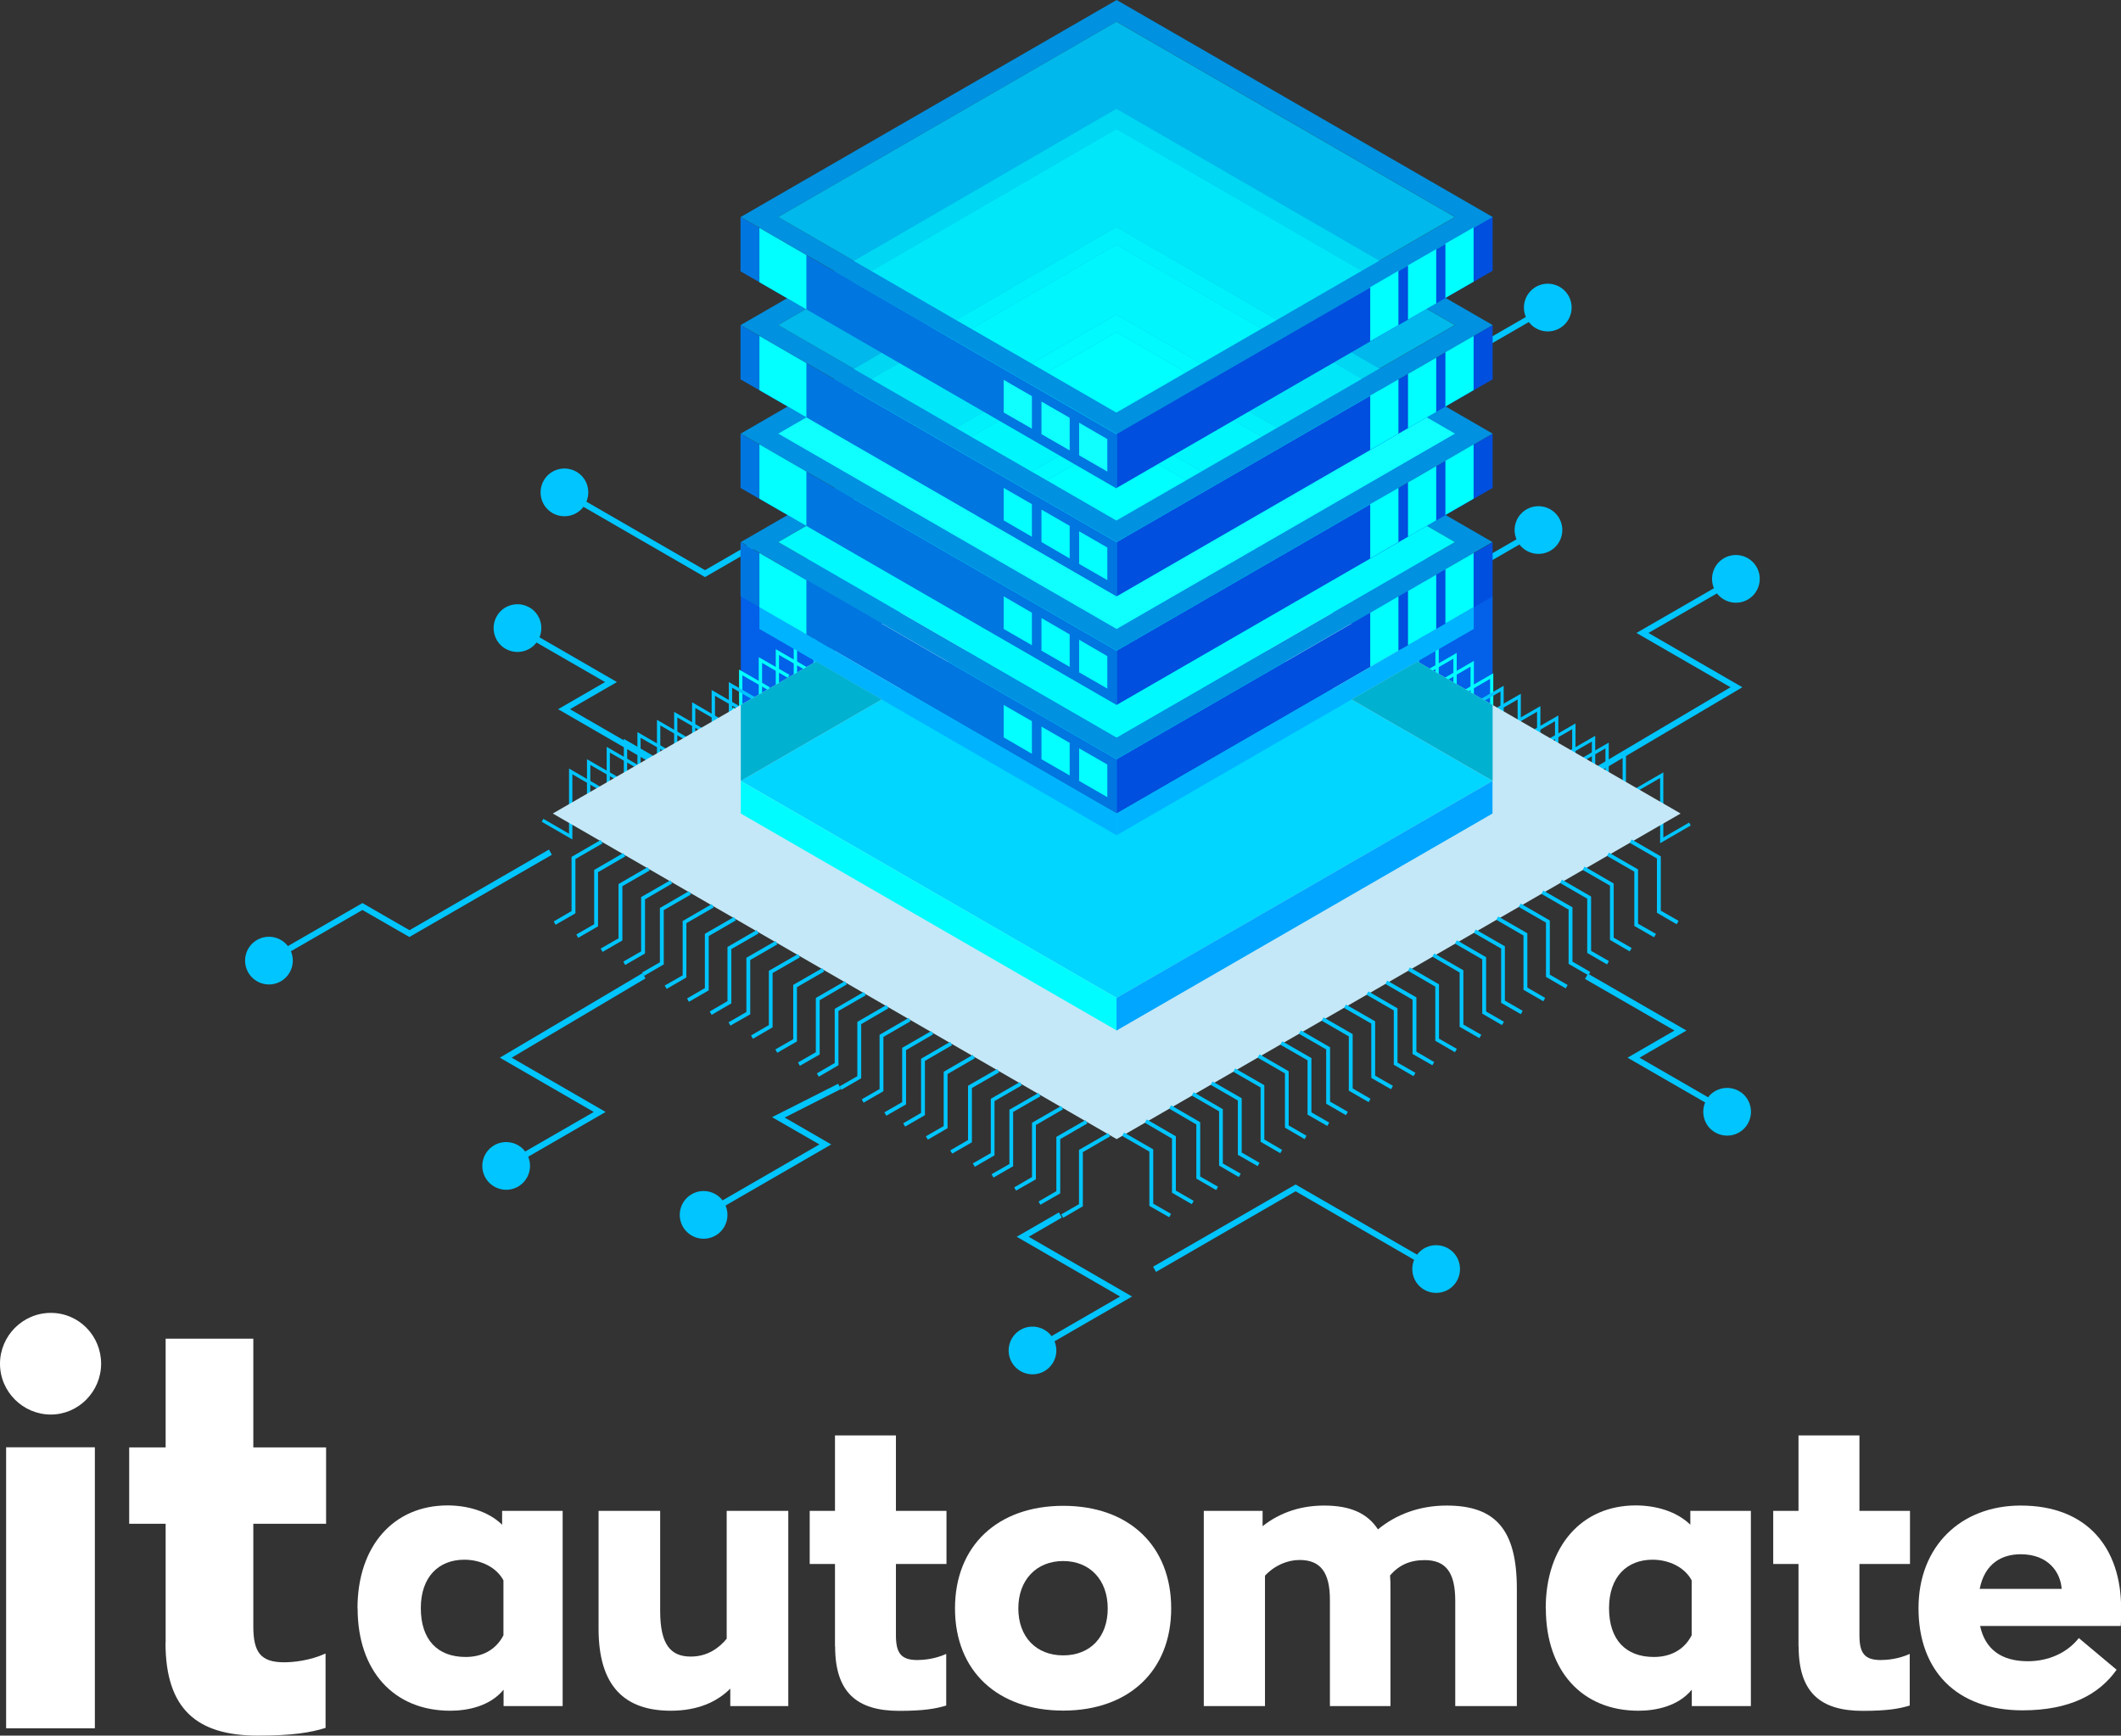 <svg xmlns="http://www.w3.org/2000/svg" id="_&#x421;&#x43B;&#x43E;&#x439;_2" data-name="&#x421;&#x43B;&#x43E;&#x439; 2" viewBox="0 0 159.42 130.44"><rect x="0" y="0" width="159.42" height="130.44" fill="#333333" stroke="none"/><defs><style>      .cls-1 {        fill: aqua;      }      .cls-2 {        fill: #01b1d0;      }      .cls-3 {        fill: #00f9ff;      }      .cls-4 {        fill: #fff;      }      .cls-5 {        fill: #01ffff;      }      .cls-6, .cls-7 {        fill: #00c5ff;      }      .cls-8 {        fill: #0076e0;      }      .cls-9 {        fill: #0360e8;      }      .cls-10 {        fill: #00f1fb;      }      .cls-11 {        fill: #00fcff;      }      .cls-12 {        fill: #00a6ff;      }      .cls-7 {        fill-rule: evenodd;      }      .cls-13 {        fill: #004fde;      }      .cls-14 {        fill: #00fafe;      }      .cls-15 {        fill: #00b8ec;      }      .cls-16 {        fill: #c4e8f7;      }      .cls-17 {        fill: #00b3ff;      }      .cls-18 {        fill: #00d6ff;      }      .cls-19 {        fill: #03ffff;      }      .cls-20 {        fill: #0fffff;      }      .cls-21 {        fill: #0091e0;      }      .cls-22 {        fill: #00d7f3;      }      .cls-23 {        fill: #00f6fd;      }      .cls-24 {        fill: #00e7f9;      }    </style></defs><g id="_&#x421;&#x43B;&#x43E;&#x439;_1-2" data-name="&#x421;&#x43B;&#x43E;&#x439; 1"><g><polygon class="cls-9" points="83.94 28.51 55.68 44.82 55.68 58.69 83.94 42.38 83.94 28.51 83.94 28.51"></polygon><polygon class="cls-6" points="38.98 46.99 38.75 47.38 45.48 51.26 41.95 53.3 49.35 57.58 49.57 57.19 42.84 53.3 46.37 51.26 38.98 46.99 38.98 46.99"></polygon><polygon class="cls-6" points="42.77 57.76 42.77 62.66 40.84 61.54 40.72 61.76 43.02 63.09 43.02 58.19 44.95 59.31 45.08 59.1 42.77 57.76 42.77 57.76"></polygon><polygon class="cls-6" points="44.12 57.06 44.12 61.95 42.19 60.84 42.07 61.05 44.37 62.38 44.37 57.49 46.3 58.6 46.43 58.39 44.12 57.06 44.12 57.06"></polygon><polygon class="cls-19" points="59.66 48.08 59.66 52.98 57.73 51.86 57.6 52.08 59.91 53.41 59.91 48.51 61.84 49.63 61.96 49.42 59.66 48.08 59.66 48.08"></polygon><polygon class="cls-6" points="61.14 47.16 61.14 52.06 59.21 50.94 59.08 51.15 61.39 52.48 61.39 47.59 63.32 48.71 63.44 48.49 61.14 47.16 61.14 47.16"></polygon><polygon class="cls-6" points="62.43 46.56 62.43 51.45 60.49 50.34 60.37 50.55 62.68 51.88 62.68 46.99 64.61 48.11 64.73 47.89 62.43 46.56 62.43 46.56"></polygon><polygon class="cls-19" points="55.55 50.32 55.55 55.21 53.62 54.1 53.49 54.31 55.8 55.64 55.8 50.75 57.73 51.86 57.86 51.65 55.55 50.32 55.55 50.32"></polygon><polygon class="cls-19" points="57.03 49.39 57.03 54.29 55.1 53.17 54.98 53.39 57.28 54.72 57.28 49.82 59.21 50.94 59.34 50.72 57.03 49.39 57.03 49.39"></polygon><polygon class="cls-19" points="58.31 48.79 58.31 53.69 56.37 52.57 56.25 52.79 58.55 54.12 58.55 49.22 60.49 50.34 60.61 50.12 58.31 48.79 58.31 48.79"></polygon><polygon class="cls-6" points="52.02 52.78 52.02 57.68 50.08 56.56 49.96 56.78 52.26 58.11 52.26 53.21 54.2 54.33 54.32 54.12 52.02 52.78 52.02 52.78"></polygon><polygon class="cls-6" points="53.49 51.86 53.49 56.76 51.56 55.64 51.43 55.86 53.74 57.19 53.74 52.29 55.67 53.41 55.8 53.2 53.49 51.86 53.49 51.86"></polygon><polygon class="cls-6" points="54.78 51.26 54.78 56.16 52.85 55.04 52.73 55.26 55.03 56.59 55.03 51.69 56.97 52.81 57.09 52.59 54.78 51.26 54.78 51.26"></polygon><polygon class="cls-6" points="47.91 55.02 47.91 59.91 45.97 58.8 45.85 59.01 48.15 60.34 48.15 55.45 50.09 56.56 50.21 56.35 47.91 55.02 47.91 55.02"></polygon><polygon class="cls-6" points="49.38 54.1 49.38 58.99 47.45 57.87 47.32 58.09 49.63 59.42 49.63 54.52 51.56 55.64 51.68 55.43 49.38 54.1 49.38 54.1"></polygon><polygon class="cls-6" points="50.67 53.5 50.67 58.39 48.73 57.27 48.61 57.49 50.91 58.82 50.91 53.92 52.85 55.04 52.97 54.83 50.67 53.5 50.67 53.5"></polygon><polygon class="cls-6" points="45.6 56.13 45.6 61.03 43.66 59.91 43.54 60.13 45.84 61.46 45.84 56.56 47.78 57.68 47.9 57.46 45.6 56.13 45.6 56.13"></polygon><polygon class="cls-6" points="46.89 55.53 46.89 60.43 44.96 59.31 44.83 59.53 47.14 60.86 47.14 55.96 49.07 57.08 49.19 56.86 46.89 55.53 46.89 55.53"></polygon><polygon class="cls-9" points="83.93 28.51 112.19 44.83 112.19 58.69 83.93 42.38 83.93 28.51 83.93 28.51"></polygon><polygon class="cls-6" points="118.42 54.37 118.42 59.27 120.35 58.15 120.48 58.37 118.17 59.7 118.17 54.8 116.24 55.92 116.11 55.7 118.42 54.37 118.42 54.37"></polygon><polygon class="cls-6" points="120.23 57.99 130.96 51.65 123.9 47.57 130.62 43.69 130.4 43.3 123 47.57 130.07 51.65 120.01 57.61 120.23 57.99 120.23 57.99"></polygon><polygon class="cls-6" points="125.02 58.05 125.02 62.94 126.96 61.82 127.08 62.04 124.78 63.37 124.78 58.47 122.84 59.59 122.72 59.38 125.02 58.05 125.02 58.05"></polygon><polygon class="cls-1" points="108.14 48.36 108.14 53.26 110.07 52.14 110.19 52.36 107.89 53.69 107.89 48.79 105.96 49.91 105.83 49.69 108.14 48.36 108.14 48.36"></polygon><polygon class="cls-6" points="106.66 47.44 106.66 52.34 108.59 51.22 108.71 51.43 106.41 52.76 106.41 47.87 104.48 48.99 104.35 48.77 106.66 47.44 106.66 47.44"></polygon><polygon class="cls-6" points="105.37 46.84 105.37 51.73 107.3 50.62 107.43 50.83 105.12 52.16 105.12 47.27 103.19 48.39 103.06 48.17 105.37 46.84 105.37 46.84"></polygon><polygon class="cls-1" points="112.24 50.6 112.24 55.49 114.18 54.37 114.3 54.59 112 55.92 112 51.02 110.06 52.14 109.94 51.93 112.24 50.6 112.24 50.6"></polygon><polygon class="cls-1" points="110.78 49.67 110.78 54.57 112.71 53.45 112.84 53.67 110.53 55 110.53 50.1 108.6 51.22 108.47 51.01 110.78 49.67 110.78 49.67"></polygon><polygon class="cls-1" points="109.49 49.07 109.49 53.97 111.42 52.85 111.55 53.07 109.24 54.4 109.24 49.5 107.31 50.62 107.19 50.4 109.49 49.07 109.49 49.07"></polygon><polygon class="cls-6" points="115.78 53.07 115.78 57.96 117.71 56.84 117.83 57.06 115.53 58.39 115.53 53.49 113.6 54.61 113.47 54.4 115.78 53.07 115.78 53.07"></polygon><polygon class="cls-6" points="114.31 52.14 114.31 57.04 116.25 55.92 116.37 56.13 114.07 57.46 114.07 52.57 112.13 53.69 112.01 53.47 114.31 52.14 114.31 52.14"></polygon><polygon class="cls-6" points="113.02 51.54 113.02 56.43 114.96 55.32 115.08 55.53 112.78 56.86 112.78 51.97 110.84 53.09 110.72 52.87 113.02 51.54 113.02 51.54"></polygon><polygon class="cls-6" points="119.9 55.3 119.9 60.19 121.83 59.08 121.96 59.29 119.65 60.62 119.65 55.73 117.72 56.84 117.59 56.63 119.9 55.3 119.9 55.3"></polygon><polygon class="cls-6" points="117.13 53.77 117.13 58.67 119.06 57.55 119.19 57.77 116.88 59.1 116.88 54.2 114.95 55.32 114.82 55.1 117.13 53.77 117.13 53.77"></polygon><polygon class="cls-6" points="122.21 56.42 122.21 61.31 124.14 60.19 124.26 60.41 121.96 61.74 121.96 56.84 120.03 57.96 119.9 57.75 122.21 56.42 122.21 56.42"></polygon><polygon class="cls-6" points="120.92 55.81 120.92 60.71 122.85 59.59 122.97 59.81 120.67 61.14 120.67 56.24 118.74 57.36 118.61 57.14 120.92 55.81 120.92 55.81"></polygon><polygon class="cls-16" points="41.55 61.14 83.93 85.61 126.32 61.14 83.93 36.67 41.55 61.14"></polygon><g><path class="cls-4" d="M0,102.49c0-2.08,1.7-3.82,3.82-3.82s3.78,1.73,3.78,3.82-1.7,3.82-3.78,3.82-3.82-1.7-3.82-3.82ZM.46,108.77h6.67v21.12H.46v-21.12Z"></path><path class="cls-4" d="M12.45,123.46v-8.94h-2.74v-5.74h2.74v-8.17h6.59v8.17h5.47v5.74h-5.47v7.71c0,1.93.54,2.7,2.31,2.7.69,0,1.93-.12,3.12-.66v5.59c-1.12.35-2.47.58-5.09.58-4.59,0-6.94-2-6.94-6.98Z"></path></g><g><path class="cls-4" d="M26.87,120.88c0-4.71,2.73-7.74,6.77-7.74,1.42,0,3.02.4,4.1,1.45v-1.04h4.55v14.67h-4.44v-1.23c-1.04,1.26-2.73,1.58-4.01,1.58-4.26,0-6.96-3.02-6.96-7.68ZM37.84,122.89v-4.12c-.53-.99-1.71-1.55-2.94-1.55-1.9,0-3.27,1.26-3.27,3.64s1.26,3.67,3.37,3.67c1.18,0,2.25-.48,2.84-1.63Z"></path><path class="cls-4" d="M44.99,122.41v-8.86h4.63v7.52c0,2.52.78,3.43,2.3,3.43,1.23,0,2.11-.62,2.7-1.34v-9.61h4.63v14.67h-4.36v-1.31c-.99.99-2.44,1.66-4.47,1.66-3.45,0-5.43-1.82-5.43-6.16Z"></path><path class="cls-4" d="M62.76,123.75v-6.21h-1.9v-3.99h1.9v-5.67h4.58v5.67h3.8v3.99h-3.8v5.35c0,1.34.38,1.87,1.61,1.87.48,0,1.34-.08,2.17-.46v3.88c-.78.24-1.71.4-3.53.4-3.19,0-4.82-1.39-4.82-4.84Z"></path><path class="cls-4" d="M71.78,120.88c0-4.71,3.21-7.71,8.14-7.71s8.11,3,8.11,7.71-3.21,7.68-8.11,7.68-8.14-2.94-8.14-7.68ZM83.26,120.88c0-2.14-1.34-3.56-3.35-3.56s-3.37,1.42-3.37,3.56,1.34,3.53,3.37,3.53,3.35-1.37,3.35-3.53Z"></path><path class="cls-4" d="M114.01,119.39v8.83h-4.63v-7.92c0-2.14-.72-3.05-2.3-3.05-1.12,0-1.93.38-2.6,1.15.03.32.03.64.03.99v8.83h-4.55v-7.98c0-2.06-.7-3-2.28-3-.88,0-1.85.38-2.6,1.18v9.8h-4.6v-14.67h4.42v1.15c1.39-1.1,3-1.55,4.63-1.55,1.93,0,3.24.56,4.04,1.79,1.34-1.1,3.08-1.79,5.17-1.79,3.67,0,5.27,1.82,5.27,6.24Z"></path><path class="cls-4" d="M116.18,120.88c0-4.71,2.73-7.74,6.77-7.74,1.42,0,3.02.4,4.1,1.45v-1.04h4.55v14.67h-4.44v-1.23c-1.04,1.26-2.73,1.58-4.01,1.58-4.26,0-6.96-3.02-6.96-7.68ZM127.15,122.89v-4.12c-.53-.99-1.71-1.55-2.94-1.55-1.9,0-3.27,1.26-3.27,3.64s1.26,3.67,3.37,3.67c1.18,0,2.25-.48,2.84-1.63Z"></path><path class="cls-4" d="M135.18,123.75v-6.21h-1.9v-3.99h1.9v-5.67h4.58v5.67h3.8v3.99h-3.8v5.35c0,1.34.37,1.87,1.61,1.87.48,0,1.34-.08,2.17-.46v3.88c-.78.24-1.71.4-3.53.4-3.19,0-4.82-1.39-4.82-4.84Z"></path><path class="cls-4" d="M159.4,122.2h-10.57c.37,1.71,1.55,2.65,3.59,2.65,1.5,0,2.92-.59,3.83-1.74l2.84,2.38c-1.31,1.85-3.51,3.05-7.07,3.05-4.98,0-7.82-3-7.82-7.68s3.21-7.71,7.68-7.71c5.03,0,7.55,3.21,7.55,7.74,0,.29,0,.94-.03,1.31ZM148.8,119.41h6.16c-.08-1.2-.96-2.6-3.08-2.6-1.39,0-2.7.67-3.08,2.6Z"></path></g><polygon class="cls-6" points="42.51 36.8 42.28 37.18 52.99 43.37 63.7 37.18 63.47 36.8 52.99 42.85 42.51 36.8 42.51 36.8"></polygon><path class="cls-7" d="M40.87,36.11c.49-.86,1.59-1.15,2.45-.66.86.49,1.15,1.59.66,2.45-.49.86-1.59,1.15-2.45.66-.86-.49-1.15-1.59-.66-2.45h0Z"></path><path class="cls-7" d="M37.34,46.31c.49-.86,1.59-1.15,2.45-.66s1.15,1.59.66,2.45c-.49.86-1.59,1.15-2.45.66-.86-.49-1.15-1.59-.66-2.45h0Z"></path><g><polygon class="cls-6" points="41.26 63.85 30.78 69.91 27.24 67.87 20.07 72.01 20.29 72.4 27.24 68.39 30.77 70.42 41.48 64.24 41.26 63.85 41.26 63.85"></polygon><path class="cls-7" d="M18.66,73.09c-.49-.86-.2-1.95.66-2.45.86-.49,1.95-.2,2.45.66.49.86.2,1.95-.66,2.45-.86.49-1.95.2-2.45-.66h0Z"></path></g><path class="cls-7" d="M132.03,42.61c.49.86.2,1.95-.66,2.45-.86.49-1.95.2-2.45-.66-.49-.86-.2-1.95.66-2.45.86-.49,1.95-.2,2.45.66h0Z"></path><polygon class="cls-6" points="105.51 49.68 110.48 47.18 106.92 45.12 115.77 40.02 115.55 39.63 106.03 45.12 109.54 47.15 105.31 49.28 105.51 49.68 105.51 49.68"></polygon><path class="cls-7" d="M117.19,38.94c.49.86.2,1.95-.66,2.45-.86.49-1.95.2-2.45-.66-.49-.86-.2-1.95.66-2.45.86-.49,1.95-.2,2.45.66h0Z"></path><polygon class="cls-6" points="93.96 42.83 101.29 38.6 95.63 35.34 116.49 23.29 116.27 22.91 94.74 35.34 100.39 38.6 93.73 42.44 93.96 42.83 93.96 42.83"></polygon><path class="cls-7" d="M117.89,22.22c.49.86.2,1.95-.66,2.45-.86.49-1.95.2-2.45-.66-.49-.86-.2-1.95.66-2.45.86-.49,1.95-.2,2.45.66h0Z"></path><polygon class="cls-6" points="105.67 29.41 105.89 29.02 100.58 25.95 105.89 22.89 105.67 22.5 99.68 25.95 105.67 29.41 105.67 29.41"></polygon><polygon class="cls-6" points="88.94 40.02 92.11 38.19 84.33 33.7 91.06 29.82 90.84 29.43 83.44 33.7 91.21 38.19 88.72 39.63 88.94 40.02 88.94 40.02"></polygon><path class="cls-7" d="M92.46,28.75c.49.86.2,1.95-.66,2.45-.86.49-1.95.2-2.45-.66-.49-.86-.2-1.95.66-2.45.86-.49,1.95-.2,2.45.66h0Z"></path><polygon class="cls-6" points="97.38 89.02 86.67 95.2 86.89 95.59 97.38 89.53 107.86 95.59 108.08 95.2 97.38 89.02 97.38 89.02"></polygon><path class="cls-7" d="M109.5,96.27c-.49.86-1.59,1.15-2.45.66-.86-.49-1.15-1.59-.66-2.45.49-.86,1.59-1.15,2.45-.66.86.49,1.15,1.59.66,2.45h0Z"></path><polygon class="cls-6" points="119.36 73.18 119.13 73.57 125.86 77.45 122.33 79.49 129.73 83.76 129.95 83.37 123.23 79.49 126.76 77.45 119.36 73.18 119.36 73.18"></polygon><path class="cls-7" d="M131.37,84.45c-.49.86-1.59,1.15-2.45.66-.86-.49-1.15-1.59-.66-2.45.49-.86,1.59-1.15,2.45-.66.86.49,1.15,1.59.66,2.45h0Z"></path><polygon class="cls-6" points="48.29 73.14 37.57 79.49 44.63 83.57 37.9 87.45 38.13 87.84 45.52 83.57 38.46 79.49 48.52 73.53 48.29 73.14 48.29 73.14"></polygon><path class="cls-7" d="M36.49,88.52c-.49-.86-.2-1.95.66-2.45.86-.49,1.95-.2,2.45.66.49.86.2,1.95-.66,2.45-.86.49-1.95.2-2.45-.66h0Z"></path><polygon class="cls-6" points="63 81.45 58.03 83.96 61.59 86.01 52.74 91.12 52.96 91.51 62.48 86.01 58.98 83.99 63.2 81.85 63 81.45 63 81.45"></polygon><path class="cls-7" d="M51.33,92.2c-.49-.86-.2-1.95.66-2.45.86-.49,1.95-.2,2.45.66.49.86.2,1.95-.66,2.45-.86.49-1.95.2-2.45-.66h0Z"></path><polygon class="cls-6" points="79.59 91.12 76.42 92.95 84.19 97.44 77.47 101.32 77.69 101.71 85.09 97.44 77.32 92.95 79.81 91.51 79.59 91.12 79.59 91.12"></polygon><path class="cls-7" d="M76.05,102.39c-.49-.86-.2-1.95.66-2.45.86-.49,1.95-.2,2.45.66.49.86.2,1.95-.66,2.45-.86.49-1.95.2-2.45-.66h0Z"></path><polygon class="cls-6" points="45.15 63.13 42.96 64.4 42.96 68.47 41.62 69.25 41.76 69.5 43.25 68.64 43.25 64.56 45.29 63.38 45.15 63.13 45.15 63.13"></polygon><polygon class="cls-6" points="46.85 64.11 44.66 65.38 44.66 69.46 43.32 70.23 43.46 70.48 44.95 69.62 44.95 65.55 47 64.36 46.85 64.11 46.85 64.11"></polygon><polygon class="cls-6" points="48.68 65.17 46.49 66.44 46.49 70.52 45.15 71.29 45.29 71.54 46.78 70.68 46.78 66.6 48.83 65.42 48.68 65.17 48.68 65.17"></polygon><polygon class="cls-6" points="50.38 66.16 48.19 67.42 48.19 71.5 46.85 72.27 46.99 72.52 48.48 71.66 48.48 67.59 50.52 66.4 50.38 66.16 50.38 66.16"></polygon><polygon class="cls-6" points="51.79 66.97 49.6 68.24 49.6 72.32 48.26 73.09 48.41 73.34 49.89 72.48 49.89 68.4 51.94 67.22 51.79 66.97 51.79 66.97"></polygon><polygon class="cls-6" points="53.5 67.95 51.31 69.22 51.31 73.3 49.96 74.07 50.11 74.32 51.59 73.46 51.59 69.38 53.64 68.2 53.5 67.95 53.5 67.95"></polygon><polygon class="cls-6" points="55.17 68.92 52.98 70.18 52.98 74.26 51.64 75.04 51.78 75.29 53.27 74.43 53.27 70.35 55.31 69.17 55.17 68.92 55.17 68.92"></polygon><polygon class="cls-6" points="56.87 69.9 54.68 71.17 54.68 75.24 53.34 76.02 53.49 76.27 54.97 75.41 54.97 71.33 57.02 70.15 56.87 69.9 56.87 69.9"></polygon><polygon class="cls-6" points="58.29 70.72 56.1 71.98 56.1 76.06 54.76 76.83 54.9 77.08 56.39 76.23 56.39 72.15 58.43 70.97 58.29 70.72 58.29 70.72"></polygon><polygon class="cls-6" points="59.98 71.7 57.79 72.96 57.79 77.04 56.45 77.82 56.59 78.07 58.07 77.21 58.07 73.13 60.12 71.95 59.98 71.7 59.98 71.7"></polygon><polygon class="cls-6" points="61.81 72.76 59.62 74.02 59.62 78.1 58.28 78.87 58.42 79.12 59.9 78.27 59.9 74.19 61.95 73.01 61.81 72.76 61.81 72.76"></polygon><polygon class="cls-6" points="63.51 73.74 61.32 75 61.32 79.08 59.98 79.85 60.12 80.1 61.61 79.25 61.61 75.17 63.65 73.98 63.51 73.74 63.51 73.74"></polygon><polygon class="cls-6" points="64.93 74.55 62.74 75.82 62.74 79.89 61.4 80.67 61.54 80.92 63.02 80.06 63.02 75.98 65.07 74.8 64.93 74.55 64.93 74.55"></polygon><polygon class="cls-6" points="66.63 75.53 64.44 76.8 64.44 80.88 63.1 81.65 63.24 81.9 64.73 81.04 64.73 76.97 66.77 75.78 66.63 75.53 66.63 75.53"></polygon><polygon class="cls-6" points="68.3 76.5 66.11 77.77 66.11 81.85 64.77 82.62 64.91 82.87 66.4 82.01 66.4 77.93 68.44 76.75 68.3 76.5 68.3 76.5"></polygon><polygon class="cls-6" points="70 77.49 67.81 78.75 67.81 82.83 66.47 83.6 66.62 83.85 68.1 83 68.1 78.92 70.15 77.73 70 77.49 70 77.49"></polygon><polygon class="cls-6" points="71.42 78.3 69.23 79.57 69.23 83.64 67.89 84.42 68.03 84.67 69.52 83.81 69.52 79.73 71.56 78.55 71.42 78.3 71.42 78.3"></polygon><polygon class="cls-6" points="73.12 79.28 70.93 80.55 70.93 84.63 69.59 85.4 69.74 85.65 71.22 84.79 71.22 80.72 73.27 79.53 73.12 79.28 73.12 79.28"></polygon><polygon class="cls-6" points="74.95 80.34 72.76 81.6 72.76 85.68 71.42 86.46 71.57 86.7 73.05 85.85 73.05 81.77 75.1 80.59 74.95 80.34 74.95 80.34"></polygon><polygon class="cls-6" points="76.66 81.32 74.47 82.58 74.47 86.66 73.12 87.44 73.27 87.69 74.75 86.83 74.75 82.75 76.8 81.57 76.66 81.32 76.66 81.32"></polygon><polygon class="cls-6" points="78.06 82.14 75.87 83.4 75.87 87.48 74.53 88.25 74.67 88.5 76.15 87.65 76.15 83.57 78.2 82.39 78.06 82.14 78.06 82.14"></polygon><polygon class="cls-6" points="79.76 83.12 77.57 84.38 77.57 88.46 76.23 89.24 76.37 89.48 77.86 88.63 77.86 84.55 79.9 83.37 79.76 83.12 79.76 83.12"></polygon><polygon class="cls-6" points="81.59 84.18 79.4 85.44 79.4 89.52 78.06 90.3 78.2 90.54 79.69 89.69 79.69 85.61 81.73 84.43 81.59 84.18 81.59 84.18"></polygon><polygon class="cls-6" points="83.29 85.16 81.1 86.42 81.1 90.5 79.76 91.27 79.91 91.52 81.39 90.66 81.39 86.59 83.44 85.4 83.29 85.16 83.29 85.16"></polygon><polygon class="cls-6" points="122.64 63.09 124.83 64.36 124.83 68.44 126.17 69.21 126.02 69.46 124.54 68.6 124.54 64.52 122.49 63.34 122.64 63.09 122.64 63.09"></polygon><polygon class="cls-6" points="120.93 64.08 123.12 65.34 123.12 69.42 124.47 70.19 124.32 70.44 122.84 69.59 122.84 65.51 120.79 64.33 120.93 64.08 120.93 64.08"></polygon><polygon class="cls-6" points="119.1 65.13 121.29 66.4 121.29 70.47 122.64 71.25 122.49 71.5 121.01 70.64 121.01 66.56 118.96 65.38 119.1 65.13 119.1 65.13"></polygon><polygon class="cls-6" points="117.4 66.11 119.59 67.38 119.59 71.46 120.93 72.23 120.79 72.48 119.3 71.62 119.3 67.54 117.26 66.36 117.4 66.11 117.4 66.11"></polygon><polygon class="cls-6" points="116 66.93 118.19 68.19 118.19 72.27 119.53 73.05 119.39 73.3 117.9 72.44 117.9 68.36 115.86 67.18 116 66.93 116 66.93"></polygon><polygon class="cls-6" points="114.3 67.91 116.49 69.18 116.49 73.25 117.83 74.03 117.68 74.28 116.2 73.42 116.2 69.34 114.15 68.16 114.3 67.91 114.3 67.91"></polygon><polygon class="cls-6" points="112.61 68.88 114.8 70.14 114.8 74.22 116.14 75 116 75.25 114.51 74.39 114.51 70.31 112.47 69.13 112.61 68.88 112.61 68.88"></polygon><polygon class="cls-6" points="110.92 69.86 113.11 71.12 113.11 75.2 114.45 75.97 114.31 76.22 112.83 75.37 112.83 71.29 110.78 70.11 110.92 69.86 110.92 69.86"></polygon><polygon class="cls-6" points="109.51 70.67 111.7 71.94 111.7 76.02 113.04 76.79 112.89 77.04 111.41 76.18 111.41 72.1 109.36 70.92 109.51 70.67 109.51 70.67"></polygon><polygon class="cls-6" points="107.8 71.66 109.99 72.92 109.99 77 111.34 77.77 111.19 78.02 109.71 77.17 109.71 73.09 107.66 71.9 107.8 71.66 107.8 71.66"></polygon><polygon class="cls-6" points="105.97 72.71 108.16 73.98 108.16 78.06 109.5 78.83 109.36 79.08 107.88 78.22 107.88 74.15 105.83 72.96 105.97 72.71 105.97 72.71"></polygon><polygon class="cls-6" points="104.27 73.7 106.46 74.96 106.46 79.04 107.8 79.82 107.66 80.06 106.17 79.21 106.17 75.13 104.13 73.95 104.27 73.7 104.27 73.7"></polygon><polygon class="cls-6" points="102.85 74.51 105.04 75.78 105.04 79.86 106.39 80.63 106.24 80.88 104.76 80.02 104.76 75.94 102.71 74.76 102.85 74.51 102.85 74.51"></polygon><polygon class="cls-6" points="101.17 75.5 103.36 76.76 103.36 80.84 104.7 81.61 104.55 81.86 103.07 81.01 103.07 76.93 101.02 75.75 101.17 75.5 101.17 75.5"></polygon><polygon class="cls-6" points="99.48 76.46 101.67 77.72 101.67 81.8 103.01 82.58 102.87 82.83 101.38 81.97 101.38 77.89 99.34 76.71 99.48 76.46 99.48 76.46"></polygon><polygon class="cls-6" points="97.78 77.44 99.97 78.71 99.97 82.79 101.31 83.56 101.16 83.81 99.68 82.95 99.68 78.87 97.63 77.69 97.78 77.44 97.78 77.44"></polygon><polygon class="cls-6" points="96.38 78.26 98.57 79.52 98.57 83.6 99.91 84.37 99.76 84.62 98.28 83.77 98.28 79.69 96.23 78.51 96.38 78.26 96.38 78.26"></polygon><polygon class="cls-6" points="94.67 79.24 96.86 80.51 96.86 84.58 98.2 85.36 98.06 85.61 96.58 84.75 96.58 80.67 94.53 79.49 94.67 79.24 94.67 79.24"></polygon><polygon class="cls-6" points="92.84 80.3 95.03 81.56 95.03 85.64 96.37 86.42 96.23 86.67 94.75 85.81 94.75 81.73 92.7 80.55 92.84 80.3 92.84 80.3"></polygon><polygon class="cls-6" points="91.14 81.28 93.33 82.54 93.33 86.62 94.67 87.39 94.53 87.64 93.04 86.79 93.04 82.71 91 81.53 91.14 81.28 91.14 81.28"></polygon><polygon class="cls-6" points="89.72 82.09 91.91 83.36 91.91 87.44 93.26 88.21 93.11 88.46 91.63 87.6 91.63 83.52 89.58 82.34 89.72 82.09 89.72 82.09"></polygon><polygon class="cls-6" points="88.02 83.07 90.21 84.34 90.21 88.42 91.55 89.19 91.41 89.44 89.92 88.58 89.92 84.51 87.88 83.32 88.02 83.07 88.02 83.07"></polygon><polygon class="cls-6" points="86.19 84.13 88.38 85.4 88.38 89.48 89.72 90.25 89.58 90.5 88.09 89.64 88.09 85.57 86.05 84.38 86.19 84.13 86.19 84.13"></polygon><polygon class="cls-6" points="84.49 85.12 86.68 86.38 86.68 90.46 88.02 91.23 87.88 91.48 86.39 90.63 86.39 86.55 84.34 85.37 84.49 85.12 84.49 85.12"></polygon><path class="cls-18" d="M83.93,42.38l-28.25,16.31,28.25,16.31,28.25-16.31-28.25-16.31h0Z"></path><polygon class="cls-8" points="55.66 44.82 83.92 61.14 83.92 57.06 55.66 40.74 55.66 44.82 55.66 44.82"></polygon><polygon class="cls-13" points="83.93 57.06 112.19 40.75 112.19 44.82 83.93 61.14 83.93 57.06 83.93 57.06"></polygon><path class="cls-21" d="M83.93,24.43l-28.25,16.31,28.25,16.31,28.25-16.31-28.25-16.31h0ZM83.93,26.06l25.43,14.68-25.43,14.68-25.43-14.68,25.43-14.68h0Z"></path><polygon class="cls-3" points="83.93 26.06 109.36 40.74 83.93 55.43 58.5 40.74 83.93 26.06 83.93 26.06"></polygon><polygon class="cls-8" points="55.66 36.67 83.92 52.98 83.92 48.9 55.66 32.59 55.66 36.67 55.66 36.67"></polygon><polygon class="cls-13" points="83.93 48.9 112.19 32.59 112.19 36.67 83.93 52.98 83.93 48.9 83.93 48.9"></polygon><g><polygon class="cls-21" points="83.93 16.27 55.67 32.59 83.93 48.9 112.19 32.59 83.93 16.27 83.93 16.27"></polygon><polygon class="cls-20" points="83.93 17.9 109.36 32.59 83.93 47.27 58.5 32.59 83.93 17.9 83.93 17.9"></polygon></g><polygon class="cls-8" points="55.66 28.51 83.92 44.82 83.92 40.74 55.66 24.43 55.66 28.51 55.66 28.51"></polygon><polygon class="cls-13" points="83.93 40.74 112.19 24.43 112.19 28.51 83.93 44.82 83.93 40.74 83.93 40.74"></polygon><path class="cls-21" d="M83.93,8.12l-28.26,16.31,28.26,16.31,28.26-16.31-28.26-16.31h0ZM83.93,9.75l25.43,14.68-25.43,14.68-25.43-14.68,25.43-14.68h0Z"></path><polygon class="cls-17" points="57.08 47.27 83.92 62.77 83.92 61.14 57.08 45.64 57.08 47.27 57.08 47.27"></polygon><polygon class="cls-17" points="83.93 61.14 110.77 45.64 110.77 47.27 83.93 62.77 83.93 61.14 83.93 61.14"></polygon><polygon class="cls-19" points="57.08 25.25 57.08 29.32 60.61 31.36 60.61 27.29 57.08 25.25 57.08 25.25"></polygon><polygon class="cls-19" points="83.23 41.15 81.11 39.93 81.11 42.38 83.23 43.6 83.23 41.15 83.23 41.15"></polygon><polygon class="cls-19" points="80.4 39.52 78.28 38.3 78.28 40.74 80.4 41.97 80.4 39.52 80.4 39.52"></polygon><polygon class="cls-19" points="77.56 37.89 75.44 36.67 75.44 39.11 77.56 40.34 77.56 37.89 77.56 37.89"></polygon><polygon class="cls-19" points="57.08 33.4 57.08 37.48 60.61 39.52 60.61 35.44 57.08 33.4 57.08 33.4"></polygon><polygon class="cls-19" points="83.23 49.31 81.11 48.08 81.11 50.53 83.23 51.75 83.23 49.31 83.23 49.31"></polygon><polygon class="cls-19" points="80.4 47.68 78.28 46.45 78.28 48.9 80.4 50.12 80.4 47.68 80.4 47.68"></polygon><polygon class="cls-19" points="77.56 46.05 75.44 44.82 75.44 47.27 77.56 48.49 77.56 46.05 77.56 46.05"></polygon><polygon class="cls-19" points="57.08 41.56 57.08 45.64 60.61 47.68 60.61 43.6 57.08 41.56 57.08 41.56"></polygon><polygon class="cls-19" points="83.23 57.46 81.11 56.24 81.11 58.69 83.23 59.91 83.23 57.46 83.23 57.46"></polygon><polygon class="cls-19" points="80.4 55.83 78.28 54.61 78.28 57.06 80.4 58.28 80.4 55.83 80.4 55.83"></polygon><polygon class="cls-19" points="77.56 54.2 75.44 52.98 75.44 55.42 77.56 56.65 77.56 54.2 77.56 54.2"></polygon><polygon class="cls-1" points="110.76 25.25 110.76 29.32 108.64 30.55 108.64 26.47 110.76 25.25 110.76 25.25"></polygon><polygon class="cls-1" points="107.95 26.88 107.95 30.96 105.83 32.18 105.83 28.1 107.95 26.88 107.95 26.88"></polygon><polygon class="cls-1" points="105.11 28.51 105.11 32.59 102.99 33.81 102.99 29.73 105.11 28.51 105.11 28.51"></polygon><polygon class="cls-1" points="110.76 33.4 110.76 37.48 108.64 38.7 108.64 34.63 110.76 33.4 110.76 33.4"></polygon><polygon class="cls-1" points="107.95 35.03 107.95 39.11 105.83 40.34 105.83 36.26 107.95 35.03 107.95 35.03"></polygon><polygon class="cls-1" points="105.11 36.67 105.11 40.74 102.99 41.97 102.99 37.89 105.11 36.67 105.11 36.67"></polygon><polygon class="cls-1" points="110.76 41.56 110.76 45.64 108.64 46.86 108.64 42.78 110.76 41.56 110.76 41.56"></polygon><polygon class="cls-1" points="107.95 43.19 107.95 47.27 105.83 48.49 105.83 44.41 107.95 43.19 107.95 43.19"></polygon><polygon class="cls-1" points="105.11 44.82 105.11 48.9 102.99 50.12 102.99 46.05 105.11 44.82 105.11 44.82"></polygon><polygon class="cls-11" points="55.68 58.69 55.68 61.14 83.94 77.45 83.94 75 55.68 58.69 55.68 58.69"></polygon><polygon class="cls-12" points="112.18 58.69 83.92 75 83.92 77.45 112.18 61.14 112.18 58.69 112.18 58.69"></polygon><g><polygon class="cls-15" points="83.92 9.75 109.35 24.43 83.92 39.11 58.49 24.43 83.92 9.75 83.92 9.75"></polygon><polygon class="cls-22" points="102.35 28.46 103.66 27.7 83.91 16.29 64.18 27.73 65.5 28.49 83.92 17.82 102.35 28.46"></polygon><polygon class="cls-24" points="95.98 32.14 102.35 28.46 83.92 17.82 65.5 28.49 71.86 32.16 83.92 25.17 95.98 32.14"></polygon><polygon class="cls-10" points="83.92 26.51 94.82 32.81 95.98 32.14 83.92 25.17 71.86 32.16 73.01 32.83 83.92 26.51"></polygon><polygon class="cls-23" points="90.29 35.42 94.82 32.81 83.92 26.51 73.01 32.83 77.54 35.44 83.92 31.74 90.29 35.42"></polygon><polygon class="cls-14" points="83.92 33.08 89.14 36.09 90.29 35.42 83.92 31.74 77.54 35.44 78.69 36.1 83.92 33.08"></polygon><polygon class="cls-1" points="78.69 36.1 83.9 39.11 89.14 36.09 83.92 33.08 78.69 36.1"></polygon></g><g><polygon class="cls-13" points="83.93 32.59 112.19 16.27 112.19 20.35 83.93 36.67 83.93 32.59 83.93 32.59"></polygon><g><polygon class="cls-8" points="55.66 20.39 83.92 36.71 83.92 32.63 55.66 16.31 55.66 20.39 55.66 20.39"></polygon><path class="cls-21" d="M83.93,0l-28.26,16.31,28.26,16.31,28.26-16.31L83.93,0h0ZM83.93,1.63l25.43,14.68-25.43,14.68-25.43-14.68L83.93,1.63h0Z"></path><polygon class="cls-5" points="57.08 17.13 57.08 21.21 60.61 23.25 60.61 19.17 57.08 17.13 57.08 17.13"></polygon><polygon class="cls-20" points="83.23 33 81.11 31.77 81.11 34.22 83.23 35.44 83.23 33 83.23 33"></polygon><polygon class="cls-20" points="80.4 31.4 78.28 30.18 78.28 32.63 80.4 33.85 80.4 31.4 80.4 31.4"></polygon><polygon class="cls-20" points="77.56 29.77 75.44 28.55 75.44 31 77.56 32.22 77.56 29.77 77.56 29.77"></polygon><polygon class="cls-1" points="110.76 17.09 110.76 21.17 108.64 22.39 108.64 18.31 110.76 17.09 110.76 17.09"></polygon><polygon class="cls-1" points="107.95 18.72 107.95 22.8 105.83 24.02 105.83 19.94 107.95 18.72 107.95 18.72"></polygon><polygon class="cls-1" points="105.11 20.35 105.11 24.43 102.99 25.65 102.99 21.58 105.11 20.35 105.11 20.35"></polygon><g><polygon class="cls-15" points="83.92 1.63 109.35 16.31 83.92 31 58.49 16.31 83.92 1.63 83.92 1.63"></polygon><polygon class="cls-22" points="102.34 20.35 103.66 19.59 83.91 8.18 64.18 19.61 65.5 20.37 83.91 9.7 102.34 20.35"></polygon><polygon class="cls-24" points="95.97 24.03 102.34 20.35 83.91 9.7 65.5 20.37 71.86 24.05 83.91 17.06 95.97 24.03"></polygon><polygon class="cls-10" points="83.92 18.39 94.82 24.69 95.97 24.03 83.91 17.06 71.86 24.05 73.01 24.71 83.92 18.39"></polygon><polygon class="cls-23" points="90.29 27.31 94.82 24.69 83.92 18.39 73.01 24.71 77.54 27.32 83.91 23.63 90.29 27.31"></polygon><polygon class="cls-14" points="83.92 24.96 89.13 27.98 90.29 27.31 83.91 23.63 77.54 27.32 78.69 27.99 83.92 24.96"></polygon><polygon class="cls-1" points="78.69 27.99 83.9 31 89.13 27.98 83.92 24.96 78.69 27.99"></polygon></g></g></g><polygon class="cls-2" points="112.19 52.98 106.53 49.71 101.58 52.57 112.19 58.69 112.19 52.98"></polygon><polygon class="cls-2" points="55.68 52.98 61.34 49.71 66.28 52.57 55.68 58.69 55.68 52.98"></polygon></g></g></svg>